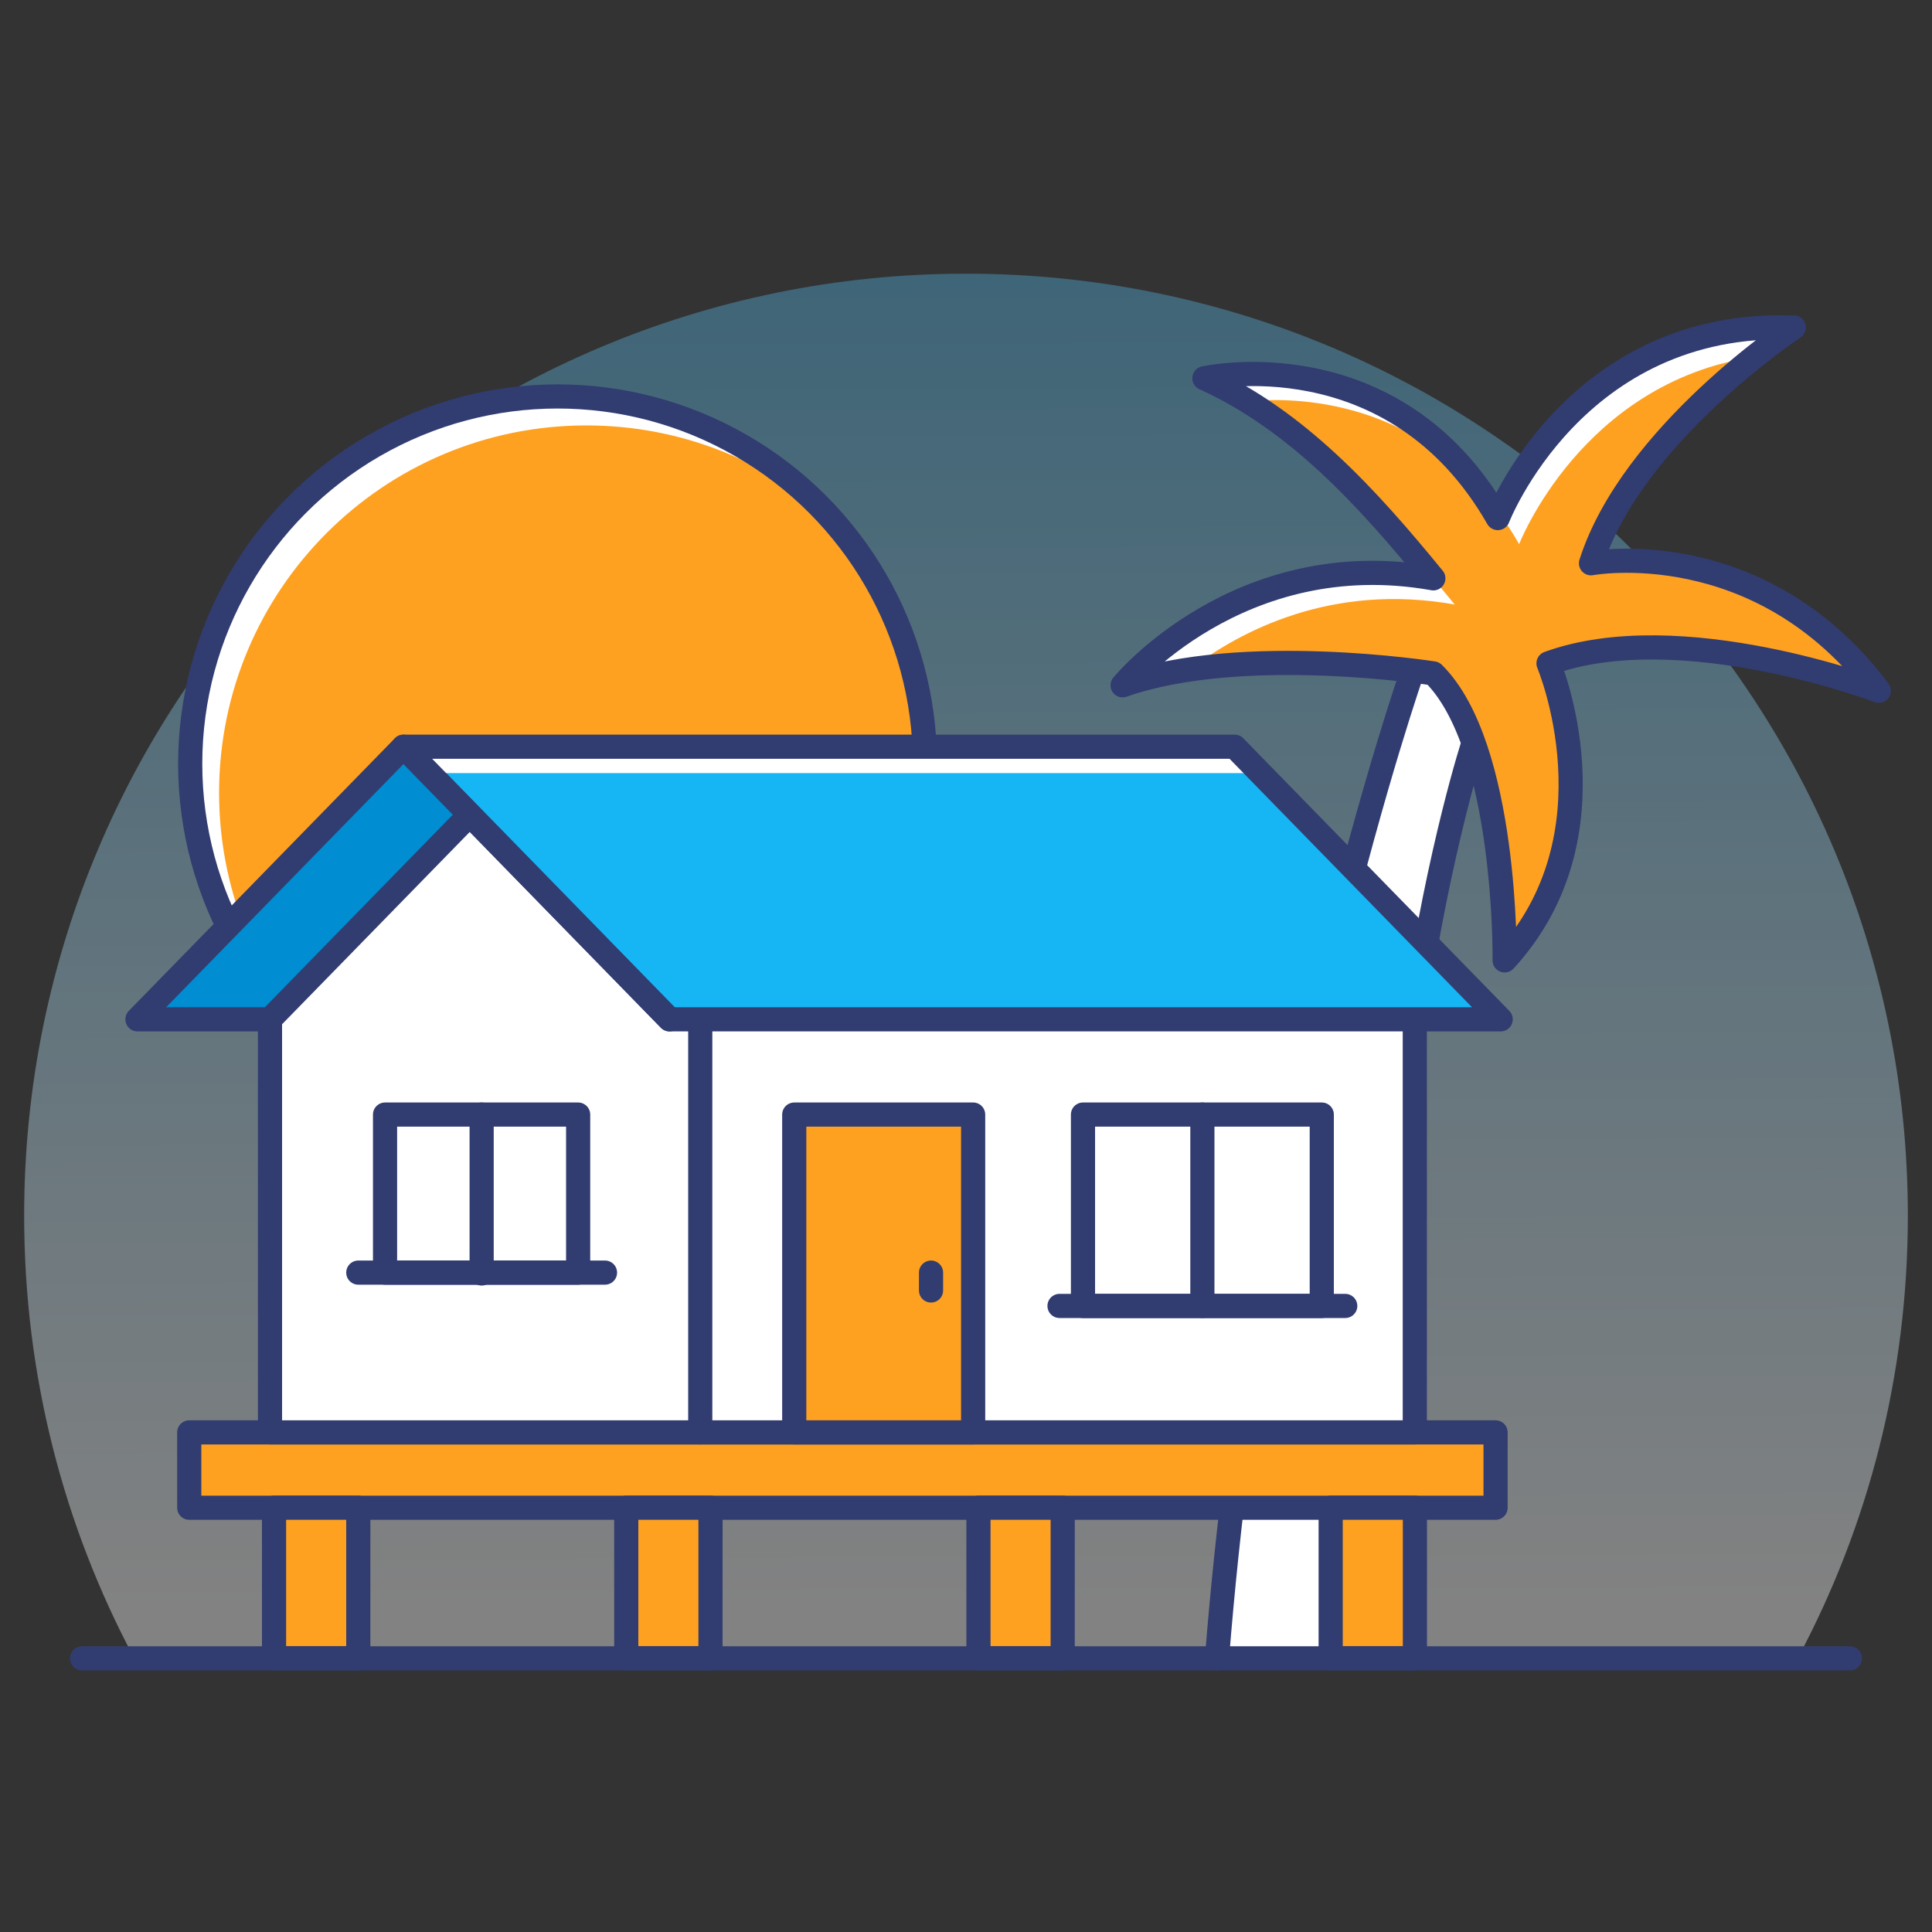 <?xml version="1.0" encoding="UTF-8"?>
<svg id="Layer_1" data-name="Layer 1" xmlns="http://www.w3.org/2000/svg" xmlns:xlink="http://www.w3.org/1999/xlink" viewBox="0 0 200 200">
  <rect x="0" y="0" width="200" height="200" fill="#333333" stroke="none"/>
  <defs>
    <style>
      .cls-1, .cls-2 {
        fill: #fff;
      }

      .cls-3 {
        fill: #16b5f4;
      }

      .cls-4 {
        fill: none;
      }

      .cls-4, .cls-5, .cls-2 {
        stroke: #313c70;
        stroke-linecap: round;
        stroke-linejoin: round;
        stroke-width: 2.5px;
      }

      .cls-6, .cls-5 {
        fill: #fea121;
      }

      .cls-7 {
        fill: #008dd1;
      }

      .cls-8 {
        fill: url(#linear-gradient);
        isolation: isolate;
        opacity: .4;
      }
    </style>
    <linearGradient id="linear-gradient" x1="100.14" y1="36.11" x2="99.41" y2="238.59" gradientTransform="translate(0 202) scale(1 -1)" gradientUnits="userSpaceOnUse">
      <stop offset="0" stop-color="#f7f7f7"/>
      <stop offset="1" stop-color="#008dd1"/>
    </linearGradient>
  </defs>
  <path class="cls-8" d="m197.5,125.83c0,16.55-4.09,32.15-11.41,45.85H13.91c-7.32-13.7-11.41-29.3-11.41-45.85C2.5,71.99,46.16,28.33,100,28.33s97.5,43.66,97.5,97.5Z"/>
  <g>
    <g>
      <path class="cls-1" d="m146.24,171.67c-7.81-51.86,6.33-94.87,6.33-94.87,3.41-2.76-2.92-10.15-6.33-7.39,0,0-15.72,44.89-20.26,102.26"/>
      <path class="cls-4" d="m146.24,171.67c-7.81-51.86,6.33-94.87,6.33-94.87,3.41-2.76-2.92-10.15-6.33-7.39,0,0-15.72,44.89-20.26,102.26"/>
      <path class="cls-6" d="m124.68,39.16s19.58-4.4,30.37,14.47c0,0,7.95-20.58,30.65-19.73,0,0-16.75,11.07-21,24.41,0,0,17.45-3.26,29.8,13.2,0,0-20.58-7.8-34.2-2.84,0,0,7.47,17.69-4.54,30.75,0,0,.28-22.14-7.38-29.71,0,0-19.77-3.12-32.17,1.23,0,0,12.01-14.66,32.17-11.07-6.9-8.44-14.13-16.37-23.7-20.72Z"/>
      <path class="cls-1" d="m185.69,33.91s-1.66,1.1-4.07,3.03c-17.9,2.67-24.36,19.39-24.36,19.39-.65-1.13-1.32-2.18-2.03-3.15,1.32-3,9.75-20.05,30.46-19.27Z"/>
      <path class="cls-1" d="m152.92,50.36c-8.39-9.09-19.18-9.25-23.78-8.82-1.44-.88-2.92-1.68-4.47-2.38,0,0,17.22-3.87,28.25,11.2Z"/>
      <path class="cls-1" d="m150.59,62.58c-12.72-2.27-22.19,2.73-27.45,6.74-2.44.35-4.79.88-6.93,1.63,0,0,12-14.66,32.13-11.07.76.89,1.51,1.79,2.25,2.7Z"/>
      <path class="cls-4" d="m124.68,39.16s19.58-4.4,30.37,14.47c0,0,7.95-20.58,30.65-19.73,0,0-16.75,11.07-21,24.41,0,0,17.45-3.26,29.8,13.2,0,0-20.58-7.8-34.2-2.84,0,0,7.47,17.69-4.54,30.75,0,0,.28-22.14-7.38-29.71,0,0-19.77-3.12-32.17,1.23,0,0,12.01-14.66,32.17-11.07-6.9-8.44-14.13-16.37-23.7-20.72Z"/>
    </g>
    <g>
      <circle class="cls-6" cx="57.72" cy="79.07" r="38.03"/>
      <path class="cls-1" d="m86.06,53.73c-6.73-6.03-15.61-9.69-25.35-9.69-21.01,0-38.03,17.02-38.03,38.03,0,9.73,3.66,18.62,9.69,25.35-7.79-6.95-12.69-17.08-12.69-28.35,0-21,17.03-38.03,38.03-38.03,11.27,0,21.39,4.9,28.35,12.69Z"/>
      <g>
        <rect class="cls-6" x="19.59" y="148.28" width="135.23" height="7.8"/>
        <rect class="cls-4" x="19.59" y="148.28" width="135.23" height="7.8"/>
      </g>
      <circle class="cls-4" cx="57.72" cy="79.07" r="38.03"/>
      <rect class="cls-1" x="27.95" y="99.39" width="118.51" height="48.89"/>
      <rect class="cls-4" x="27.95" y="99.39" width="118.51" height="48.89"/>
      <line class="cls-4" x1="72.49" y1="148.28" x2="72.49" y2="105.52"/>
      <rect class="cls-5" x="82.22" y="115.38" width="18.52" height="32.9"/>
      <polyline class="cls-3" points="41.77 77.3 69.31 105.52 155.35 105.52 127.81 77.3 41.77 77.3"/>
      <polygon class="cls-7" points="41.77 77.3 14.23 105.52 69.31 105.52 41.77 77.3"/>
      <g>
        <rect class="cls-4" x="39.86" y="115.38" width="19.99" height="16.36"/>
        <line class="cls-4" x1="37.09" y1="131.74" x2="62.63" y2="131.74"/>
      </g>
      <rect class="cls-2" x="112.11" y="115.38" width="24.72" height="19.81"/>
      <line class="cls-4" x1="109.68" y1="135.19" x2="139.26" y2="135.19"/>
      <polygon class="cls-1" points="48.63 85.59 48.63 85.59 29.31 105.52 67.95 105.52 48.63 85.59"/>
      <polyline class="cls-4" points="69.31 105.52 41.77 77.3 14.23 105.52 27.95 105.52 48.63 84.33 48.63 84.33 69.31 105.52"/>
      <g>
        <g>
          <rect class="cls-6" x="137.75" y="156.08" width="8.72" height="15.59"/>
          <rect class="cls-4" x="137.75" y="156.08" width="8.72" height="15.59"/>
        </g>
        <g>
          <rect class="cls-6" x="101.29" y="156.08" width="8.72" height="15.59"/>
          <rect class="cls-4" x="101.29" y="156.08" width="8.72" height="15.59"/>
        </g>
        <g>
          <rect class="cls-6" x="64.83" y="156.08" width="8.72" height="15.59"/>
          <rect class="cls-4" x="64.83" y="156.08" width="8.72" height="15.59"/>
        </g>
        <g>
          <rect class="cls-6" x="28.37" y="156.08" width="8.72" height="15.59"/>
          <rect class="cls-4" x="28.37" y="156.08" width="8.72" height="15.59"/>
        </g>
      </g>
      <polygon class="cls-1" points="44.49 80.03 69.37 105.52 69.3 105.52 41.77 77.3 127.82 77.3 130.47 80.03 44.49 80.03"/>
      <polyline class="cls-4" points="41.77 77.3 69.31 105.52 155.35 105.52 127.81 77.3 41.77 77.3"/>
      <line class="cls-2" x1="124.47" y1="115.38" x2="124.47" y2="135.19"/>
      <line class="cls-2" x1="49.86" y1="131.83" x2="49.86" y2="115.38"/>
      <line class="cls-5" x1="96.38" y1="131.74" x2="96.38" y2="133.59"/>
    </g>
  </g>
  <line class="cls-4" x1="191.51" y1="171.67" x2="8.49" y2="171.67"/>
</svg>